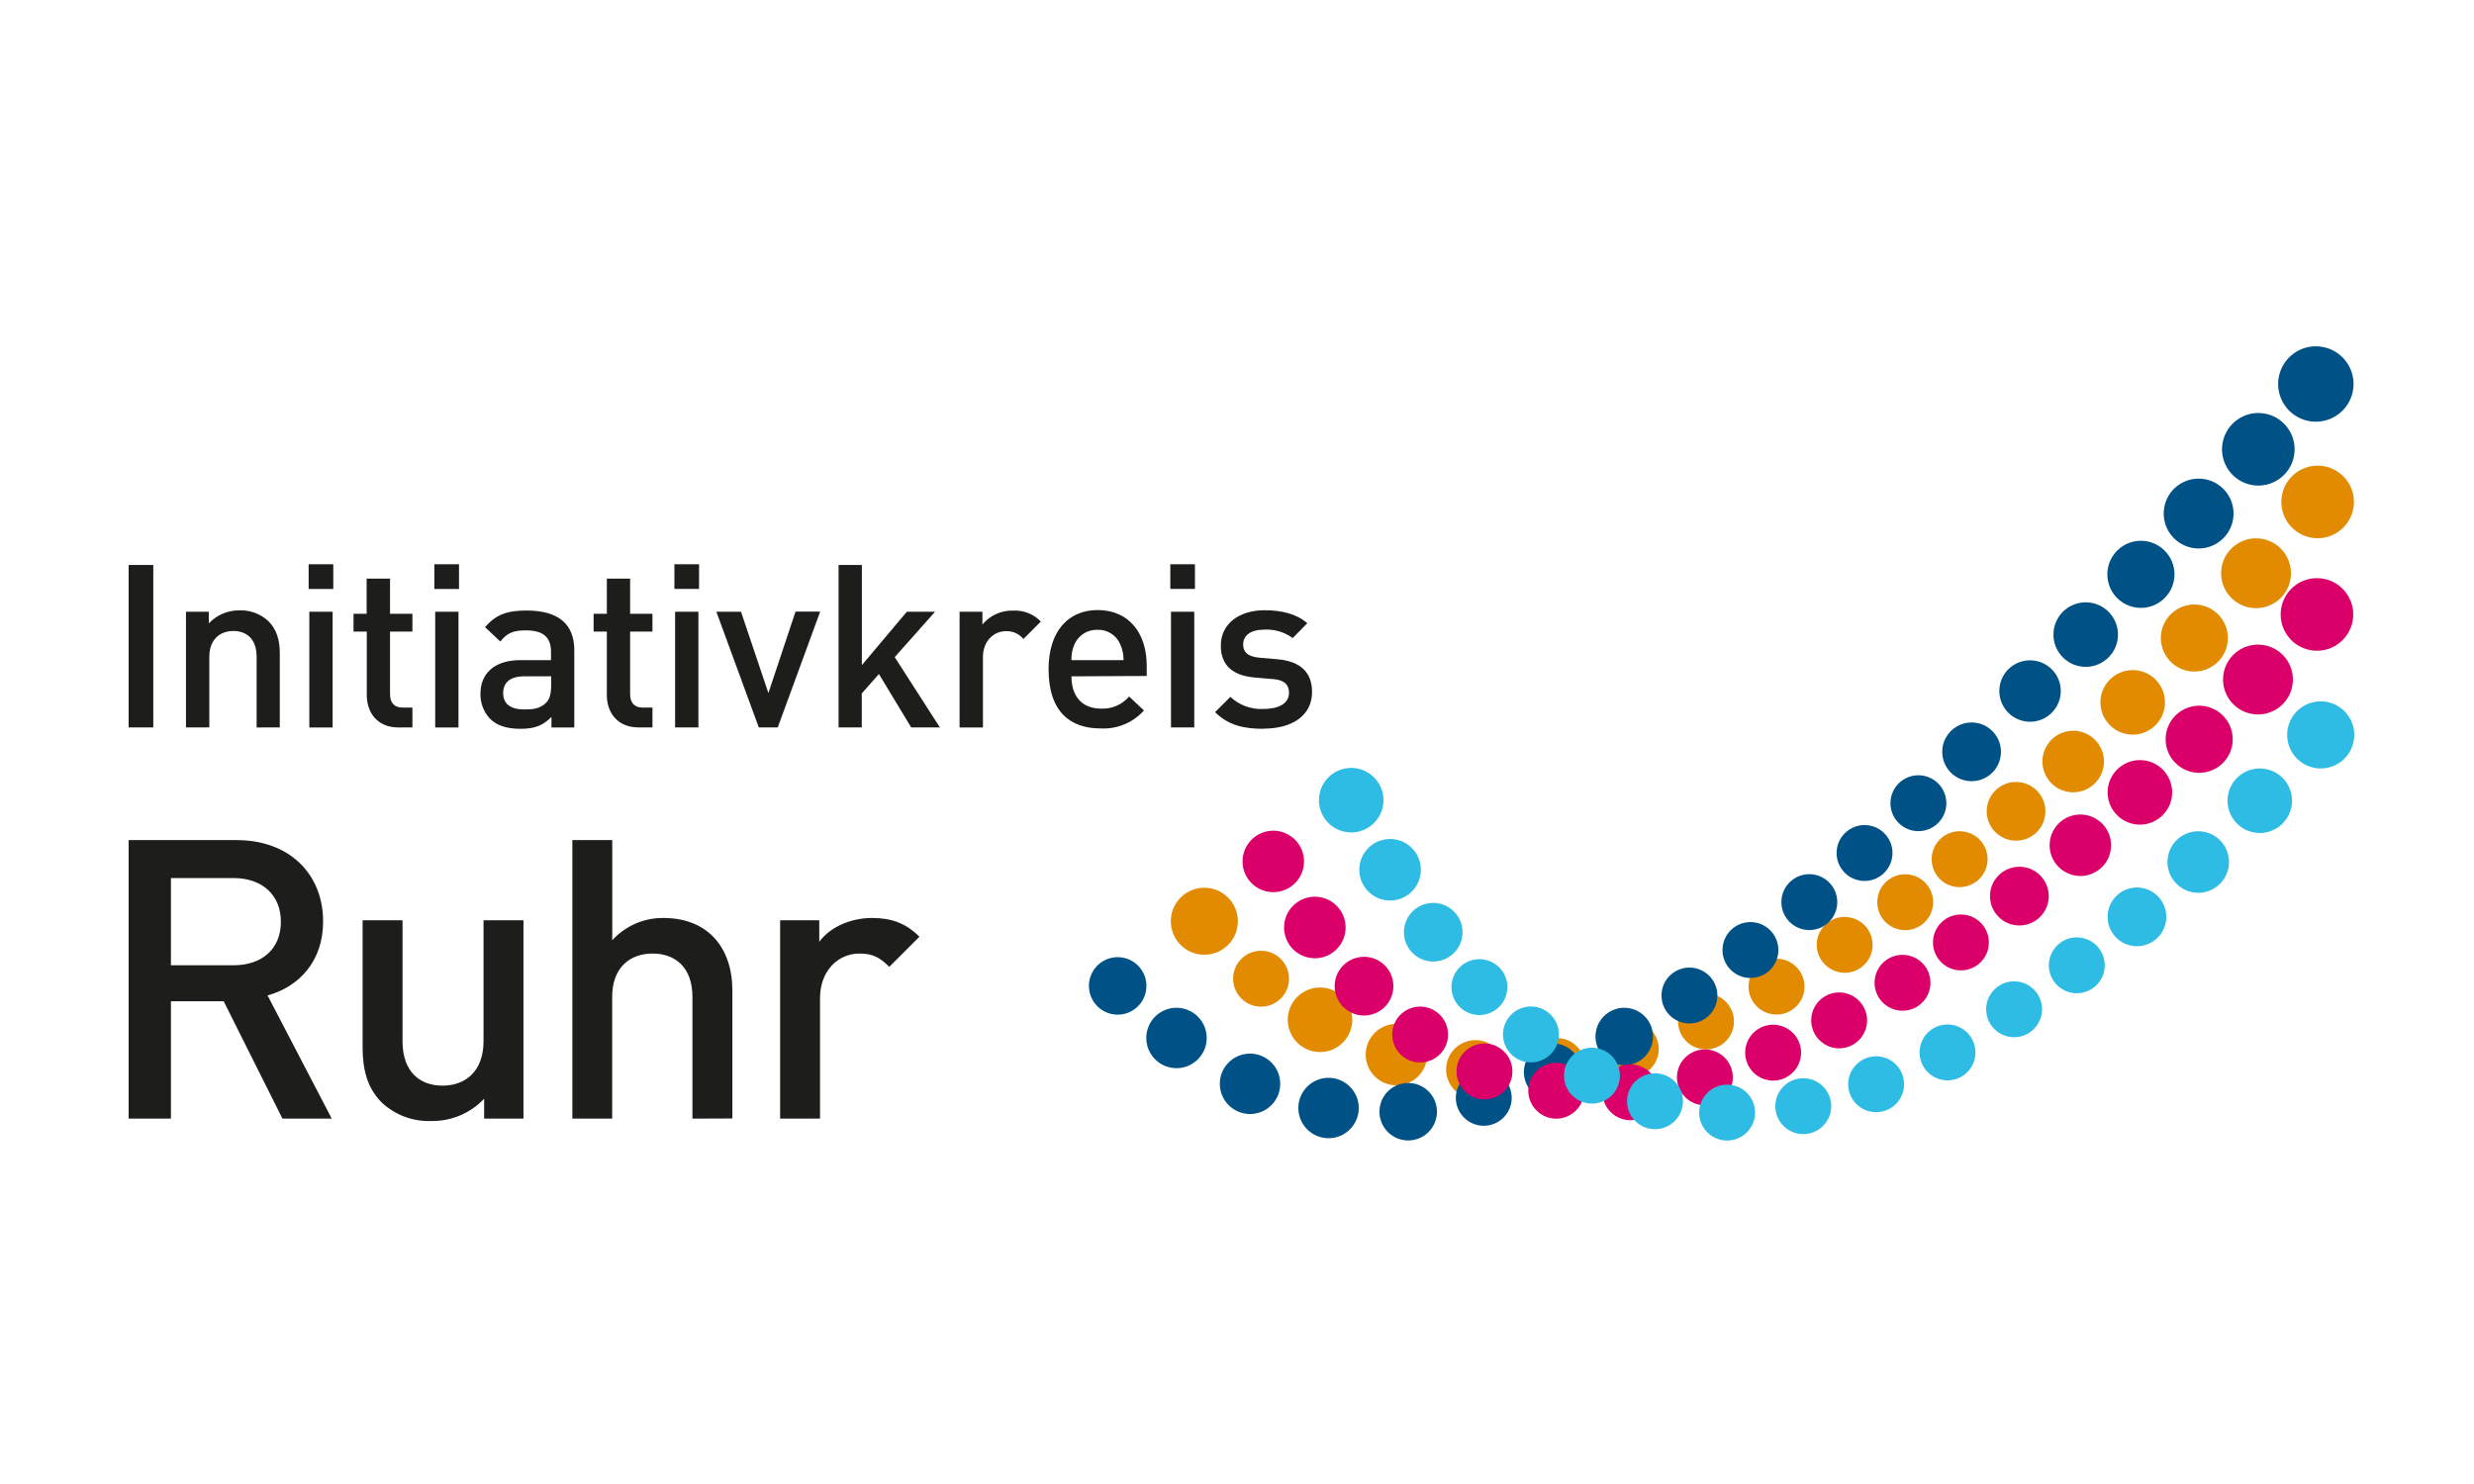 <?xml version="1.0" encoding="UTF-8"?>
<svg width="250px" height="150px" viewBox="0 0 250 150" version="1.1" xmlns="http://www.w3.org/2000/svg" xmlns:xlink="http://www.w3.org/1999/xlink">
    <!-- Generator: Sketch 63.1 (92452) - https://sketch.com -->
    <title>initiativkreis_ruhr_gmbh</title>
    <desc>Created with Sketch.</desc>
    <g id="Corporates" stroke="none" stroke-width="1" fill="none" fill-rule="evenodd">
        <g id="initiativkreis_ruhr_gmbh">
            <g id="Logo_IR-01" transform="translate(13, 35)">
                <path d="M76.863,62.727 C75.954,61.818 75.232,61.382 73.859,61.382 C71.682,61.382 69.864,63.122 69.864,65.894 L69.864,78.069 L65.833,78.069 L65.833,58.023 L69.787,58.023 L69.787,60.196 C70.814,58.773 72.868,57.787 75.122,57.787 C77.062,57.787 78.526,58.3 79.908,59.682 L76.863,62.727 L76.863,62.727 Z M56.971,78.069 L56.971,65.772 C56.971,62.727 55.19,61.382 52.936,61.382 C50.682,61.382 48.86,62.768 48.86,65.772 L48.86,78.069 L44.837,78.069 L44.837,49.916 L48.868,49.916 L48.868,60.041 C50.194,58.584 52.079,57.763 54.049,57.787 C58.533,57.787 61.007,60.791 61.007,65.124 L61.007,78.053 L56.971,78.069 Z M35.923,78.069 L35.923,76.056 C34.536,77.527 32.592,78.346 30.571,78.31 C28.747,78.377 26.97,77.722 25.626,76.488 C24.098,75 23.641,73.088 23.641,70.834 L23.641,58.023 L27.677,58.023 L27.677,70.251 C27.677,73.374 29.458,74.735 31.712,74.735 C33.966,74.735 35.861,73.349 35.861,70.251 L35.861,58.023 L39.897,58.023 L39.897,78.069 L35.923,78.069 Z M10.598,53.751 L4.272,53.751 L4.272,62.568 L10.598,62.568 C13.451,62.568 15.383,60.938 15.383,58.178 C15.383,55.418 13.451,53.751 10.598,53.751 Z M15.542,78.069 L9.607,66.208 L4.272,66.208 L4.272,78.069 L0,78.069 L0,49.916 L10.916,49.916 C16.251,49.916 19.651,53.356 19.651,58.141 C19.651,62.177 17.205,64.745 14.038,65.617 L20.523,78.069 L15.542,78.069 Z M114.677,38.666 C112.765,38.666 111.151,38.344 109.785,36.982 L111.334,35.438 C112.24,36.289 113.456,36.732 114.697,36.66 C116.128,36.66 117.257,36.151 117.257,35.03 C117.257,34.247 116.821,33.738 115.692,33.644 L113.825,33.485 C111.632,33.302 110.364,32.307 110.364,30.257 C110.364,27.97 112.325,26.682 114.77,26.682 C116.523,26.682 118.031,27.049 119.103,27.995 L117.628,29.495 C116.797,28.882 115.777,28.58 114.746,28.643 C113.34,28.643 112.622,29.266 112.622,30.139 C112.622,30.832 112.989,31.361 114.253,31.48 L116.099,31.639 C118.292,31.826 119.584,32.861 119.584,34.94 C119.584,37.386 117.505,38.649 114.693,38.649 L114.677,38.666 Z M107.682,38.527 L105.33,38.527 L105.33,26.833 L107.682,26.833 L107.682,38.527 Z M107.751,24.526 L105.261,24.526 L105.261,22.035 L107.751,22.035 L107.751,24.526 L107.751,24.526 Z M100.207,30.135 C99.819,29.211 98.9,28.623 97.899,28.659 C96.894,28.625 95.971,29.211 95.572,30.135 C95.355,30.636 95.252,31.179 95.27,31.724 L100.533,31.724 C100.544,31.177 100.433,30.633 100.207,30.135 L100.207,30.135 Z M95.27,33.363 C95.27,35.368 96.334,36.624 98.246,36.624 C99.336,36.686 100.392,36.233 101.099,35.401 L102.599,36.811 C101.49,38.05 99.878,38.719 98.217,38.629 C95.287,38.629 92.959,37.084 92.959,32.633 C92.959,28.851 94.92,26.662 97.916,26.662 C101.054,26.662 102.876,28.965 102.876,32.287 L102.876,33.326 L95.27,33.363 Z M90.412,29.58 C89.981,29.061 89.333,28.772 88.659,28.798 C87.391,28.798 86.327,29.812 86.327,31.423 L86.327,38.531 L83.967,38.531 L83.967,26.833 L86.274,26.833 L86.274,28.125 C87.039,27.199 88.189,26.68 89.389,26.719 C90.435,26.666 91.454,27.069 92.181,27.823 L90.404,29.601 L90.412,29.58 Z M79.076,38.527 L75.815,33.13 L74.083,35.091 L74.083,38.527 L71.739,38.527 L71.739,22.109 L74.091,22.109 L74.091,32.234 L78.636,26.833 L81.489,26.833 L77.413,31.423 L81.978,38.527 L79.076,38.527 Z M65.592,38.527 L63.677,38.527 L59.389,26.833 L61.879,26.833 L64.647,35.054 L67.39,26.817 L69.88,26.817 L65.592,38.527 L65.592,38.527 Z M57.575,38.527 L55.219,38.527 L55.219,26.833 L57.575,26.833 L57.575,38.527 Z M57.64,24.526 L55.149,24.526 L55.149,22.035 L57.64,22.035 L57.64,24.526 L57.64,24.526 Z M51.526,38.527 C49.337,38.527 48.322,36.962 48.322,35.266 L48.322,28.842 L46.985,28.842 L46.985,27.041 L48.322,27.041 L48.322,23.49 L50.674,23.49 L50.674,27.041 L52.932,27.041 L52.932,28.842 L50.674,28.842 L50.674,35.16 C50.674,36.016 51.082,36.522 51.966,36.522 L52.932,36.522 L52.932,38.527 L51.526,38.527 Z M42.681,33.363 L39.946,33.363 C38.564,33.363 37.846,33.986 37.846,35.046 C37.846,36.106 38.519,36.709 39.99,36.709 C40.891,36.709 41.56,36.64 42.183,36.037 C42.53,35.694 42.693,35.14 42.693,34.308 L42.693,33.363 L42.681,33.363 Z M42.726,38.531 L42.726,37.467 C41.87,38.323 41.062,38.666 39.611,38.666 C38.16,38.666 37.166,38.323 36.473,37.606 C35.853,36.918 35.522,36.017 35.552,35.091 C35.552,33.13 36.913,31.724 39.587,31.724 L42.681,31.724 L42.681,30.909 C42.681,29.429 41.943,28.716 40.121,28.716 C38.829,28.716 38.205,29.014 37.561,29.845 L36.016,28.394 C37.121,27.102 38.27,26.711 40.211,26.711 C43.418,26.711 45.033,28.068 45.033,30.721 L45.033,38.531 L42.726,38.531 Z M33.31,38.531 L30.978,38.531 L30.978,26.833 L33.33,26.833 L33.33,38.527 L33.31,38.531 Z M33.383,24.53 L30.893,24.53 L30.893,22.035 L33.383,22.035 L33.383,24.526 L33.383,24.53 Z M27.269,38.531 C25.076,38.531 24.065,36.966 24.065,35.27 L24.065,28.842 L22.724,28.842 L22.724,27.041 L24.049,27.041 L24.049,23.49 L26.413,23.49 L26.413,27.041 L28.675,27.041 L28.675,28.842 L26.413,28.842 L26.413,35.16 C26.413,36.016 26.821,36.522 27.705,36.522 L28.675,36.522 L28.675,38.527 L27.269,38.531 Z M20.613,38.531 L18.257,38.531 L18.257,26.833 L20.613,26.833 L20.613,38.527 L20.613,38.531 Z M20.678,24.53 L18.188,24.53 L18.188,22.035 L20.678,22.035 L20.678,24.526 L20.678,24.53 Z M12.933,38.531 L12.933,31.386 C12.933,29.564 11.898,28.777 10.582,28.777 C9.265,28.777 8.152,29.605 8.152,31.386 L8.152,38.527 L5.792,38.527 L5.792,26.833 L8.099,26.833 L8.099,28.011 C8.904,27.154 10.033,26.676 11.209,26.694 C12.273,26.658 13.309,27.04 14.095,27.758 C14.992,28.635 15.273,29.739 15.273,31.056 L15.273,38.527 L12.933,38.531 Z M0,38.527 L2.49,38.527 L2.49,22.109 L0,22.109 L0,38.527 Z" id="Shape" fill="#1D1D1B"></path>
                <path d="M220.989,19.398 C223.011,19.514 224.745,17.969 224.861,15.947 C224.978,13.925 223.434,12.191 221.411,12.073 C219.389,11.956 217.655,13.5 217.537,15.522 C217.48,16.494 217.812,17.448 218.459,18.176 C219.107,18.903 220.017,19.342 220.989,19.398 L220.989,19.398 Z M214.773,26.466 C216.719,26.578 218.387,25.091 218.499,23.145 C218.611,21.199 217.125,19.531 215.179,19.418 C213.234,19.305 211.565,20.791 211.451,22.736 C211.397,23.672 211.716,24.59 212.339,25.29 C212.962,25.989 213.838,26.412 214.773,26.466 Z M208.549,32.874 C210.416,32.981 212.017,31.554 212.125,29.687 C212.232,27.82 210.806,26.219 208.939,26.11 C207.072,26.002 205.47,27.428 205.361,29.295 C205.309,30.192 205.616,31.074 206.213,31.745 C206.811,32.416 207.651,32.822 208.549,32.874 L208.549,32.874 Z M202.312,39.249 C203.631,39.329 204.868,38.606 205.445,37.418 C206.022,36.229 205.825,34.81 204.945,33.824 C204.066,32.837 202.678,32.479 201.432,32.917 C200.185,33.355 199.326,34.501 199.255,35.821 C199.16,37.609 200.525,39.139 202.312,39.249 Z M196.317,45.077 C197.572,45.151 198.749,44.461 199.298,43.329 C199.846,42.197 199.659,40.846 198.823,39.906 C197.986,38.966 196.666,38.622 195.478,39.035 C194.29,39.448 193.467,40.536 193.394,41.792 C193.345,42.616 193.626,43.425 194.174,44.041 C194.722,44.657 195.493,45.03 196.317,45.077 L196.317,45.077 Z M190.553,49.969 C192.189,50.063 193.591,48.813 193.686,47.177 C193.78,45.541 192.531,44.138 190.895,44.044 C189.259,43.949 187.856,45.198 187.761,46.834 C187.715,47.62 187.984,48.392 188.507,48.98 C189.031,49.568 189.767,49.924 190.553,49.969 L190.553,49.969 Z M184.846,54.664 C185.988,54.735 187.06,54.111 187.561,53.082 C188.062,52.054 187.893,50.825 187.134,49.97 C186.374,49.114 185.174,48.801 184.094,49.177 C183.013,49.553 182.266,50.543 182.201,51.685 C182.157,52.433 182.412,53.169 182.91,53.728 C183.409,54.288 184.11,54.626 184.859,54.668 L184.846,54.664 Z M179.36,59.014 C180.917,59.103 182.253,57.914 182.342,56.356 C182.432,54.799 181.243,53.464 179.686,53.374 C178.128,53.283 176.793,54.473 176.702,56.03 C176.659,56.778 176.915,57.513 177.413,58.072 C177.912,58.632 178.612,58.971 179.36,59.014 L179.36,59.014 Z M173.246,63.326 C174.801,63.413 176.132,62.225 176.223,60.671 C176.314,59.116 175.13,57.781 173.575,57.686 C172.021,57.591 170.683,58.772 170.584,60.326 C170.494,61.885 171.683,63.222 173.242,63.314 L173.246,63.326 Z M166.357,67.545 C167.915,67.635 169.25,66.445 169.34,64.888 C169.43,63.33 168.24,61.995 166.683,61.905 C165.126,61.815 163.79,63.004 163.7,64.561 C163.656,65.309 163.912,66.044 164.41,66.604 C164.909,67.163 165.609,67.502 166.357,67.545 L166.357,67.545 Z M159.228,71.067 C160.369,71.134 161.438,70.507 161.936,69.479 C162.435,68.451 162.265,67.223 161.505,66.37 C160.746,65.516 159.547,65.203 158.468,65.579 C157.388,65.954 156.641,66.942 156.575,68.083 C156.484,69.639 157.672,70.975 159.228,71.067 L159.228,71.067 Z M151.63,73.851 C153.188,73.94 154.523,72.751 154.613,71.193 C154.703,69.636 153.513,68.301 151.956,68.21 C150.399,68.12 149.063,69.31 148.973,70.867 C148.929,71.615 149.185,72.35 149.683,72.909 C150.182,73.469 150.882,73.807 151.63,73.851 L151.63,73.851 Z M144.171,75.571 C145.729,75.66 147.064,74.471 147.154,72.913 C147.244,71.356 146.054,70.021 144.497,69.931 C142.94,69.84 141.604,71.03 141.514,72.587 C141.425,74.144 142.614,75.479 144.171,75.571 Z M135.925,76.064 C137.124,76.134 138.246,75.476 138.77,74.396 C139.293,73.316 139.115,72.026 138.317,71.129 C137.519,70.233 136.259,69.905 135.126,70.299 C133.992,70.693 133.207,71.731 133.137,72.929 C133.044,74.564 134.291,75.965 135.925,76.064 L135.925,76.064 Z M127.932,74.698 C129.188,74.771 130.364,74.079 130.91,72.946 C131.456,71.812 131.264,70.461 130.424,69.525 C129.585,68.588 128.263,68.25 127.077,68.669 C125.891,69.088 125.074,70.181 125.01,71.438 C124.919,73.144 126.226,74.602 127.932,74.698 L127.932,74.698 Z M120.188,71.332 C121.506,71.414 122.744,70.692 123.322,69.504 C123.901,68.316 123.705,66.897 122.827,65.91 C121.949,64.923 120.562,64.563 119.315,64.999 C118.067,65.435 117.206,66.58 117.135,67.899 C117.037,69.694 118.41,71.229 120.204,71.332 L120.188,71.332 Z M114.269,66.746 C115.826,66.836 117.162,65.646 117.251,64.089 C117.341,62.531 116.152,61.196 114.595,61.106 C113.037,61.016 111.702,62.205 111.611,63.762 C111.568,64.51 111.824,65.245 112.322,65.805 C112.821,66.364 113.521,66.703 114.269,66.746 L114.269,66.746 Z M108.51,61.5 C110.376,61.605 111.975,60.177 112.081,58.31 C112.187,56.444 110.761,54.844 108.894,54.736 C107.027,54.629 105.427,56.055 105.318,57.921 C105.211,59.791 106.64,61.393 108.51,61.5 L108.51,61.5 Z" id="Shape" fill="#E28B00"></path>
                <path d="M220.724,7.614 C222.822,7.776 224.654,6.208 224.818,4.11 C224.981,2.013 223.414,0.18 221.316,0.015 C219.219,-0.15 217.385,1.416 217.219,3.514 C217.139,4.522 217.464,5.522 218.121,6.291 C218.779,7.06 219.715,7.536 220.724,7.614 L220.724,7.614 Z M214.92,14.071 C216.939,14.228 218.704,12.72 218.863,10.701 C219.022,8.682 217.515,6.917 215.496,6.756 C213.477,6.596 211.71,8.102 211.549,10.121 C211.471,11.092 211.783,12.054 212.415,12.795 C213.048,13.536 213.949,13.995 214.92,14.071 L214.92,14.071 Z M208.916,20.429 C210.857,20.572 212.548,19.115 212.694,17.174 C212.84,15.232 211.386,13.539 209.445,13.389 C207.504,13.24 205.808,14.69 205.655,16.63 C205.581,17.567 205.883,18.495 206.495,19.208 C207.107,19.921 207.979,20.361 208.916,20.429 L208.916,20.429 Z M203.075,26.433 C204.942,26.581 206.575,25.187 206.722,23.319 C206.87,21.452 205.475,19.819 203.608,19.672 C201.741,19.524 200.108,20.918 199.961,22.785 C199.889,23.682 200.176,24.571 200.761,25.256 C201.345,25.94 202.178,26.364 203.075,26.433 L203.075,26.433 Z M197.495,32.393 C198.811,32.501 200.063,31.805 200.665,30.629 C201.267,29.453 201.1,28.03 200.242,27.025 C199.384,26.02 198.005,25.633 196.749,26.044 C195.493,26.454 194.609,27.582 194.511,28.899 C194.377,30.686 195.709,32.245 197.495,32.393 L197.495,32.393 Z M191.894,37.944 C193.604,38.078 195.099,36.801 195.233,35.092 C195.368,33.382 194.092,31.887 192.382,31.752 C190.672,31.616 189.177,32.892 189.041,34.602 C188.907,36.312 190.184,37.808 191.894,37.944 L191.894,37.944 Z M186,43.952 C187.197,44.046 188.332,43.41 188.876,42.34 C189.421,41.27 189.267,39.977 188.486,39.065 C187.706,38.153 186.453,37.801 185.312,38.173 C184.17,38.545 183.366,39.568 183.273,40.765 C183.211,41.549 183.464,42.326 183.976,42.924 C184.487,43.522 185.215,43.892 186,43.952 L186,43.952 Z M180.636,49.003 C182.191,49.124 183.55,47.962 183.672,46.406 C183.793,44.851 182.631,43.492 181.076,43.37 C179.521,43.249 178.161,44.411 178.039,45.966 C177.981,46.713 178.222,47.453 178.709,48.022 C179.196,48.592 179.889,48.944 180.636,49.003 L180.636,49.003 Z M175.194,54.037 C176.75,54.158 178.109,52.996 178.23,51.44 C178.352,49.885 177.189,48.526 175.634,48.404 C174.079,48.283 172.72,49.445 172.598,51 C172.539,51.747 172.78,52.487 173.267,53.056 C173.754,53.626 174.447,53.978 175.194,54.037 L175.194,54.037 Z M169.614,59.001 C171.169,59.123 172.528,57.96 172.65,56.405 C172.771,54.85 171.609,53.491 170.054,53.369 C168.499,53.247 167.139,54.409 167.018,55.965 C166.959,56.712 167.2,57.451 167.687,58.021 C168.174,58.59 168.867,58.943 169.614,59.001 L169.614,59.001 Z M163.663,63.844 C165.218,63.965 166.577,62.803 166.699,61.248 C166.82,59.692 165.658,58.333 164.103,58.211 C162.548,58.09 161.188,59.252 161.067,60.807 C161.008,61.554 161.249,62.294 161.736,62.863 C162.223,63.433 162.916,63.785 163.663,63.844 L163.663,63.844 Z M157.496,68.442 C159.051,68.565 160.412,67.405 160.535,65.85 C160.659,64.295 159.499,62.934 157.944,62.81 C156.389,62.686 155.028,63.846 154.904,65.401 C154.782,66.956 155.941,68.316 157.496,68.442 L157.496,68.442 Z M150.905,72.668 C152.077,72.761 153.189,72.137 153.723,71.09 C154.256,70.042 154.106,68.776 153.341,67.882 C152.577,66.989 151.35,66.644 150.232,67.008 C149.114,67.372 148.326,68.374 148.235,69.546 C148.174,70.314 148.422,71.075 148.922,71.661 C149.423,72.247 150.137,72.609 150.905,72.668 L150.905,72.668 Z M143.67,76.264 C144.842,76.356 145.954,75.733 146.487,74.685 C147.021,73.637 146.87,72.371 146.106,71.478 C145.342,70.584 144.115,70.239 142.997,70.603 C141.879,70.967 141.091,71.969 141,73.141 C140.939,73.91 141.187,74.67 141.687,75.256 C142.188,75.842 142.901,76.204 143.67,76.264 L143.67,76.264 Z M136.716,78.783 C138.271,78.904 139.63,77.742 139.752,76.186 C139.873,74.631 138.711,73.272 137.156,73.15 C135.601,73.029 134.241,74.191 134.12,75.746 C134.061,76.493 134.302,77.233 134.789,77.802 C135.276,78.372 135.969,78.724 136.716,78.783 L136.716,78.783 Z M129.073,80.266 C130.673,80.392 132.072,79.197 132.198,77.597 C132.324,75.997 131.129,74.598 129.529,74.472 C127.929,74.346 126.53,75.54 126.404,77.14 C126.343,77.909 126.59,78.67 127.091,79.256 C127.591,79.843 128.305,80.206 129.073,80.266 L129.073,80.266 Z M121.467,80.042 C122.699,79.955 123.757,79.134 124.148,77.963 C124.539,76.791 124.185,75.5 123.252,74.691 C122.32,73.881 120.991,73.714 119.887,74.266 C118.782,74.818 118.119,75.982 118.207,77.213 C118.328,78.894 119.787,80.159 121.467,80.042 L121.467,80.042 Z M113.531,77.596 C114.763,77.509 115.821,76.689 116.212,75.517 C116.603,74.346 116.249,73.054 115.316,72.245 C114.383,71.436 113.055,71.268 111.95,71.82 C110.846,72.373 110.183,73.536 110.27,74.768 C110.394,76.447 111.851,77.711 113.531,77.596 L113.531,77.596 Z M106.101,72.962 C107.332,72.875 108.39,72.054 108.781,70.883 C109.172,69.711 108.818,68.42 107.886,67.61 C106.953,66.801 105.624,66.634 104.52,67.186 C103.415,67.738 102.752,68.901 102.84,70.133 C102.896,70.941 103.272,71.693 103.883,72.224 C104.495,72.755 105.293,73.02 106.101,72.962 L106.101,72.962 Z M100.149,67.553 C101.75,67.439 102.955,66.049 102.841,64.448 C102.728,62.847 101.338,61.642 99.737,61.755 C98.136,61.869 96.931,63.258 97.043,64.859 C97.098,65.628 97.456,66.344 98.038,66.849 C98.621,67.355 99.38,67.608 100.149,67.553 L100.149,67.553 Z" id="Shape" fill="#005286"></path>
                <path d="M115.443,55.17 C116.696,55.261 117.88,54.588 118.443,53.465 C119.007,52.342 118.838,50.99 118.016,50.04 C117.194,49.09 115.881,48.728 114.689,49.124 C113.496,49.52 112.66,50.595 112.569,51.848 C112.446,53.559 113.732,55.046 115.443,55.17 Z M119.637,61.851 C120.892,61.943 122.079,61.27 122.644,60.146 C123.209,59.022 123.042,57.668 122.219,56.716 C121.396,55.764 120.081,55.401 118.887,55.797 C117.692,56.193 116.854,57.269 116.764,58.524 C116.703,59.347 116.972,60.159 117.511,60.783 C118.05,61.407 118.815,61.791 119.637,61.851 L119.637,61.851 Z M124.618,67.639 C125.815,67.726 126.947,67.084 127.486,66.011 C128.025,64.939 127.865,63.647 127.08,62.739 C126.295,61.831 125.041,61.485 123.901,61.862 C122.762,62.24 121.962,63.266 121.875,64.463 C121.817,65.248 122.073,66.024 122.588,66.62 C123.102,67.216 123.833,67.582 124.618,67.639 L124.618,67.639 Z M130.3,72.387 C131.856,72.5 133.209,71.331 133.322,69.775 C133.435,68.22 132.266,66.867 130.711,66.753 C129.155,66.639 127.802,67.807 127.688,69.363 C127.578,70.918 128.745,72.27 130.3,72.387 Z M136.802,76.117 C138.357,76.23 139.71,75.06 139.823,73.505 C139.937,71.949 138.768,70.596 137.212,70.482 C135.657,70.368 134.303,71.537 134.189,73.092 C134.077,74.649 135.246,76.002 136.802,76.117 L136.802,76.117 Z M144.045,78.065 C145.185,78.151 146.264,77.542 146.779,76.522 C147.294,75.501 147.144,74.271 146.398,73.405 C145.652,72.539 144.458,72.208 143.372,72.566 C142.287,72.924 141.524,73.901 141.44,75.041 C141.33,76.596 142.498,77.948 144.053,78.065 L144.045,78.065 Z M151.545,78.22 C153.1,78.333 154.453,77.164 154.566,75.608 C154.68,74.052 153.511,72.699 151.955,72.586 C150.4,72.472 149.046,73.64 148.932,75.196 C148.877,75.943 149.122,76.682 149.612,77.249 C150.102,77.817 150.797,78.166 151.545,78.22 L151.545,78.22 Z M159.077,76.716 C160.633,76.829 161.986,75.66 162.099,74.104 C162.212,72.548 161.044,71.195 159.488,71.082 C157.932,70.968 156.579,72.136 156.465,73.692 C156.41,74.439 156.654,75.178 157.144,75.745 C157.634,76.313 158.33,76.662 159.077,76.716 L159.077,76.716 Z M165.97,74.217 C167.526,74.33 168.878,73.161 168.992,71.605 C169.105,70.05 167.936,68.697 166.381,68.583 C164.825,68.469 163.472,69.637 163.357,71.193 C163.302,71.941 163.547,72.679 164.037,73.247 C164.527,73.814 165.222,74.163 165.97,74.217 L165.97,74.217 Z M172.643,70.957 C174.198,71.069 175.551,69.9 175.664,68.344 C175.778,66.789 174.609,65.436 173.053,65.322 C171.498,65.208 170.144,66.377 170.03,67.932 C169.92,69.487 171.088,70.839 172.643,70.957 Z M179.046,67.154 C180.602,67.266 181.954,66.097 182.068,64.541 C182.181,62.986 181.012,61.633 179.457,61.519 C177.901,61.405 176.548,62.574 176.433,64.129 C176.378,64.877 176.623,65.616 177.113,66.183 C177.603,66.75 178.299,67.099 179.046,67.154 L179.046,67.154 Z M184.948,63.077 C186.504,63.19 187.857,62.021 187.97,60.465 C188.083,58.91 186.914,57.557 185.359,57.443 C183.803,57.329 182.45,58.497 182.336,60.053 C182.281,60.801 182.525,61.539 183.015,62.107 C183.505,62.674 184.201,63.023 184.948,63.077 L184.948,63.077 Z M190.842,58.537 C192.039,58.624 193.171,57.982 193.71,56.909 C194.249,55.837 194.089,54.546 193.304,53.637 C192.52,52.729 191.265,52.383 190.126,52.76 C188.986,53.138 188.186,54.164 188.099,55.361 C187.98,56.996 189.208,58.417 190.842,58.537 L190.842,58.537 Z M196.997,53.535 C198.25,53.626 199.435,52.953 199.998,51.83 C200.561,50.707 200.392,49.356 199.571,48.405 C198.749,47.455 197.435,47.094 196.243,47.49 C195.051,47.885 194.214,48.96 194.124,50.213 C194.002,51.923 195.288,53.409 196.997,53.535 L196.997,53.535 Z M202.989,48.342 C204.306,48.443 205.554,47.739 206.149,46.56 C206.744,45.381 206.569,43.959 205.706,42.959 C204.842,41.96 203.46,41.58 202.207,41.997 C200.954,42.415 200.076,43.548 199.985,44.865 C199.861,46.653 201.203,48.206 202.989,48.342 Z M208.981,43.105 C210.349,43.205 211.643,42.471 212.259,41.245 C212.875,40.019 212.692,38.543 211.795,37.505 C210.898,36.467 209.464,36.072 208.162,36.503 C206.86,36.935 205.946,38.109 205.846,39.477 C205.78,40.374 206.074,41.26 206.661,41.941 C207.249,42.621 208.084,43.04 208.981,43.105 Z M214.912,37.207 C216.336,37.312 217.683,36.548 218.324,35.273 C218.966,33.997 218.776,32.461 217.844,31.38 C216.911,30.299 215.419,29.886 214.063,30.335 C212.707,30.783 211.755,32.004 211.651,33.428 C211.508,35.372 212.968,37.063 214.912,37.207 Z M220.867,30.766 C222.887,30.912 224.642,29.393 224.789,27.373 C224.935,25.353 223.418,23.596 221.398,23.449 C219.378,23.301 217.621,24.817 217.471,26.837 C217.4,27.808 217.717,28.769 218.354,29.506 C218.991,30.243 219.895,30.696 220.867,30.766 Z" id="Shape" fill="#DB0069"></path>
                <path d="M161.213,80.266 C162.349,80.393 163.449,79.823 164,78.822 C164.552,77.821 164.446,76.587 163.732,75.694 C163.018,74.802 161.837,74.428 160.74,74.746 C159.642,75.064 158.845,76.012 158.719,77.148 C158.547,78.698 159.664,80.094 161.213,80.266 L161.213,80.266 Z M153.929,79.121 C155.48,79.292 156.875,78.173 157.046,76.623 C157.217,75.072 156.099,73.677 154.548,73.505 C152.998,73.334 151.602,74.452 151.431,76.003 C151.347,76.748 151.564,77.495 152.033,78.081 C152.501,78.666 153.184,79.04 153.929,79.121 L153.929,79.121 Z M147.554,76.533 C148.69,76.659 149.79,76.089 150.341,75.088 C150.893,74.087 150.787,72.853 150.073,71.961 C149.359,71.068 148.178,70.694 147.081,71.012 C145.983,71.331 145.186,72.279 145.06,73.414 C144.888,74.964 146.005,76.36 147.554,76.533 Z M141.391,72.367 C142.527,72.492 143.627,71.92 144.177,70.919 C144.727,69.917 144.619,68.683 143.904,67.791 C143.189,66.9 142.007,66.527 140.91,66.847 C139.813,67.167 139.017,68.117 138.893,69.253 C138.724,70.802 139.842,72.196 141.391,72.367 L141.391,72.367 Z M136.182,67.582 C137.318,67.708 138.418,67.138 138.969,66.137 C139.521,65.136 139.415,63.902 138.701,63.01 C137.987,62.117 136.806,61.743 135.708,62.061 C134.611,62.379 133.813,63.328 133.688,64.463 C133.516,66.013 134.632,67.409 136.182,67.582 Z M131.503,62.173 C132.695,62.304 133.849,61.704 134.426,60.653 C135.003,59.601 134.889,58.306 134.138,57.371 C133.387,56.436 132.146,56.046 130.995,56.384 C129.844,56.721 129.009,57.719 128.882,58.912 C128.708,60.535 129.88,61.993 131.503,62.173 L131.503,62.173 Z M127.125,56.005 C128.375,56.145 129.587,55.517 130.193,54.415 C130.8,53.312 130.683,51.953 129.897,50.971 C129.111,49.989 127.81,49.577 126.602,49.928 C125.394,50.279 124.516,51.323 124.378,52.573 C124.189,54.28 125.419,55.816 127.125,56.005 L127.125,56.005 Z M123.171,49.121 C124.484,49.27 125.756,48.613 126.395,47.457 C127.033,46.3 126.911,44.873 126.085,43.842 C125.259,42.811 123.893,42.38 122.625,42.751 C121.357,43.122 120.438,44.221 120.298,45.534 C120.107,47.316 121.39,48.918 123.171,49.121 L123.171,49.121 Z M168.913,79.618 C170.464,79.789 171.859,78.67 172.03,77.12 C172.201,75.569 171.082,74.174 169.532,74.003 C167.982,73.832 166.586,74.95 166.414,76.5 C166.332,77.245 166.549,77.992 167.018,78.577 C167.486,79.162 168.168,79.536 168.913,79.618 L168.913,79.618 Z M176.27,77.401 C177.406,77.527 178.506,76.957 179.057,75.957 C179.609,74.956 179.503,73.721 178.789,72.829 C178.075,71.937 176.894,71.562 175.797,71.881 C174.699,72.199 173.902,73.147 173.776,74.283 C173.604,75.832 174.721,77.228 176.27,77.401 L176.27,77.401 Z M183.489,74.185 C185.04,74.355 186.435,73.237 186.606,71.686 C186.777,70.136 185.658,68.74 184.108,68.569 C182.558,68.398 181.162,69.516 180.99,71.067 C180.908,71.811 181.125,72.559 181.594,73.143 C182.062,73.728 182.744,74.103 183.489,74.185 L183.489,74.185 Z M190.219,69.823 C191.769,69.994 193.165,68.876 193.335,67.325 C193.506,65.775 192.388,64.379 190.838,64.208 C189.287,64.037 187.892,65.155 187.72,66.705 C187.551,68.256 188.669,69.651 190.219,69.823 L190.219,69.823 Z M196.549,65.38 C197.685,65.507 198.785,64.937 199.336,63.936 C199.887,62.935 199.781,61.701 199.068,60.809 C198.354,59.916 197.173,59.542 196.075,59.86 C194.978,60.178 194.18,61.126 194.054,62.262 C193.883,63.812 194.999,65.208 196.549,65.38 L196.549,65.38 Z M202.614,60.624 C203.808,60.756 204.964,60.154 205.542,59.101 C206.12,58.047 206.005,56.749 205.252,55.813 C204.498,54.878 203.255,54.488 202.102,54.828 C200.949,55.167 200.115,56.168 199.989,57.363 C199.818,58.987 200.991,60.444 202.614,60.624 L202.614,60.624 Z M208.789,55.223 C210.04,55.362 211.251,54.734 211.858,53.632 C212.465,52.53 212.348,51.171 211.561,50.188 C210.775,49.206 209.475,48.794 208.266,49.145 C207.058,49.496 206.18,50.54 206.042,51.791 C205.856,53.496 207.085,55.031 208.789,55.223 L208.789,55.223 Z M214.965,49.174 C216.278,49.332 217.556,48.681 218.201,47.526 C218.845,46.371 218.729,44.941 217.905,43.906 C217.082,42.871 215.715,42.436 214.445,42.805 C213.175,43.173 212.253,44.272 212.111,45.587 C211.92,47.362 213.192,48.961 214.965,49.174 L214.965,49.174 Z M221.136,42.652 C222.499,42.804 223.82,42.119 224.482,40.917 C225.143,39.715 225.016,38.233 224.158,37.162 C223.301,36.091 221.882,35.642 220.565,36.025 C219.247,36.408 218.29,37.547 218.14,38.91 C218.04,39.804 218.3,40.7 218.862,41.402 C219.424,42.104 220.242,42.554 221.136,42.652 L221.136,42.652 Z" id="Shape" fill="#2FBCE4"></path>
            </g>
        </g>
    </g>
</svg>